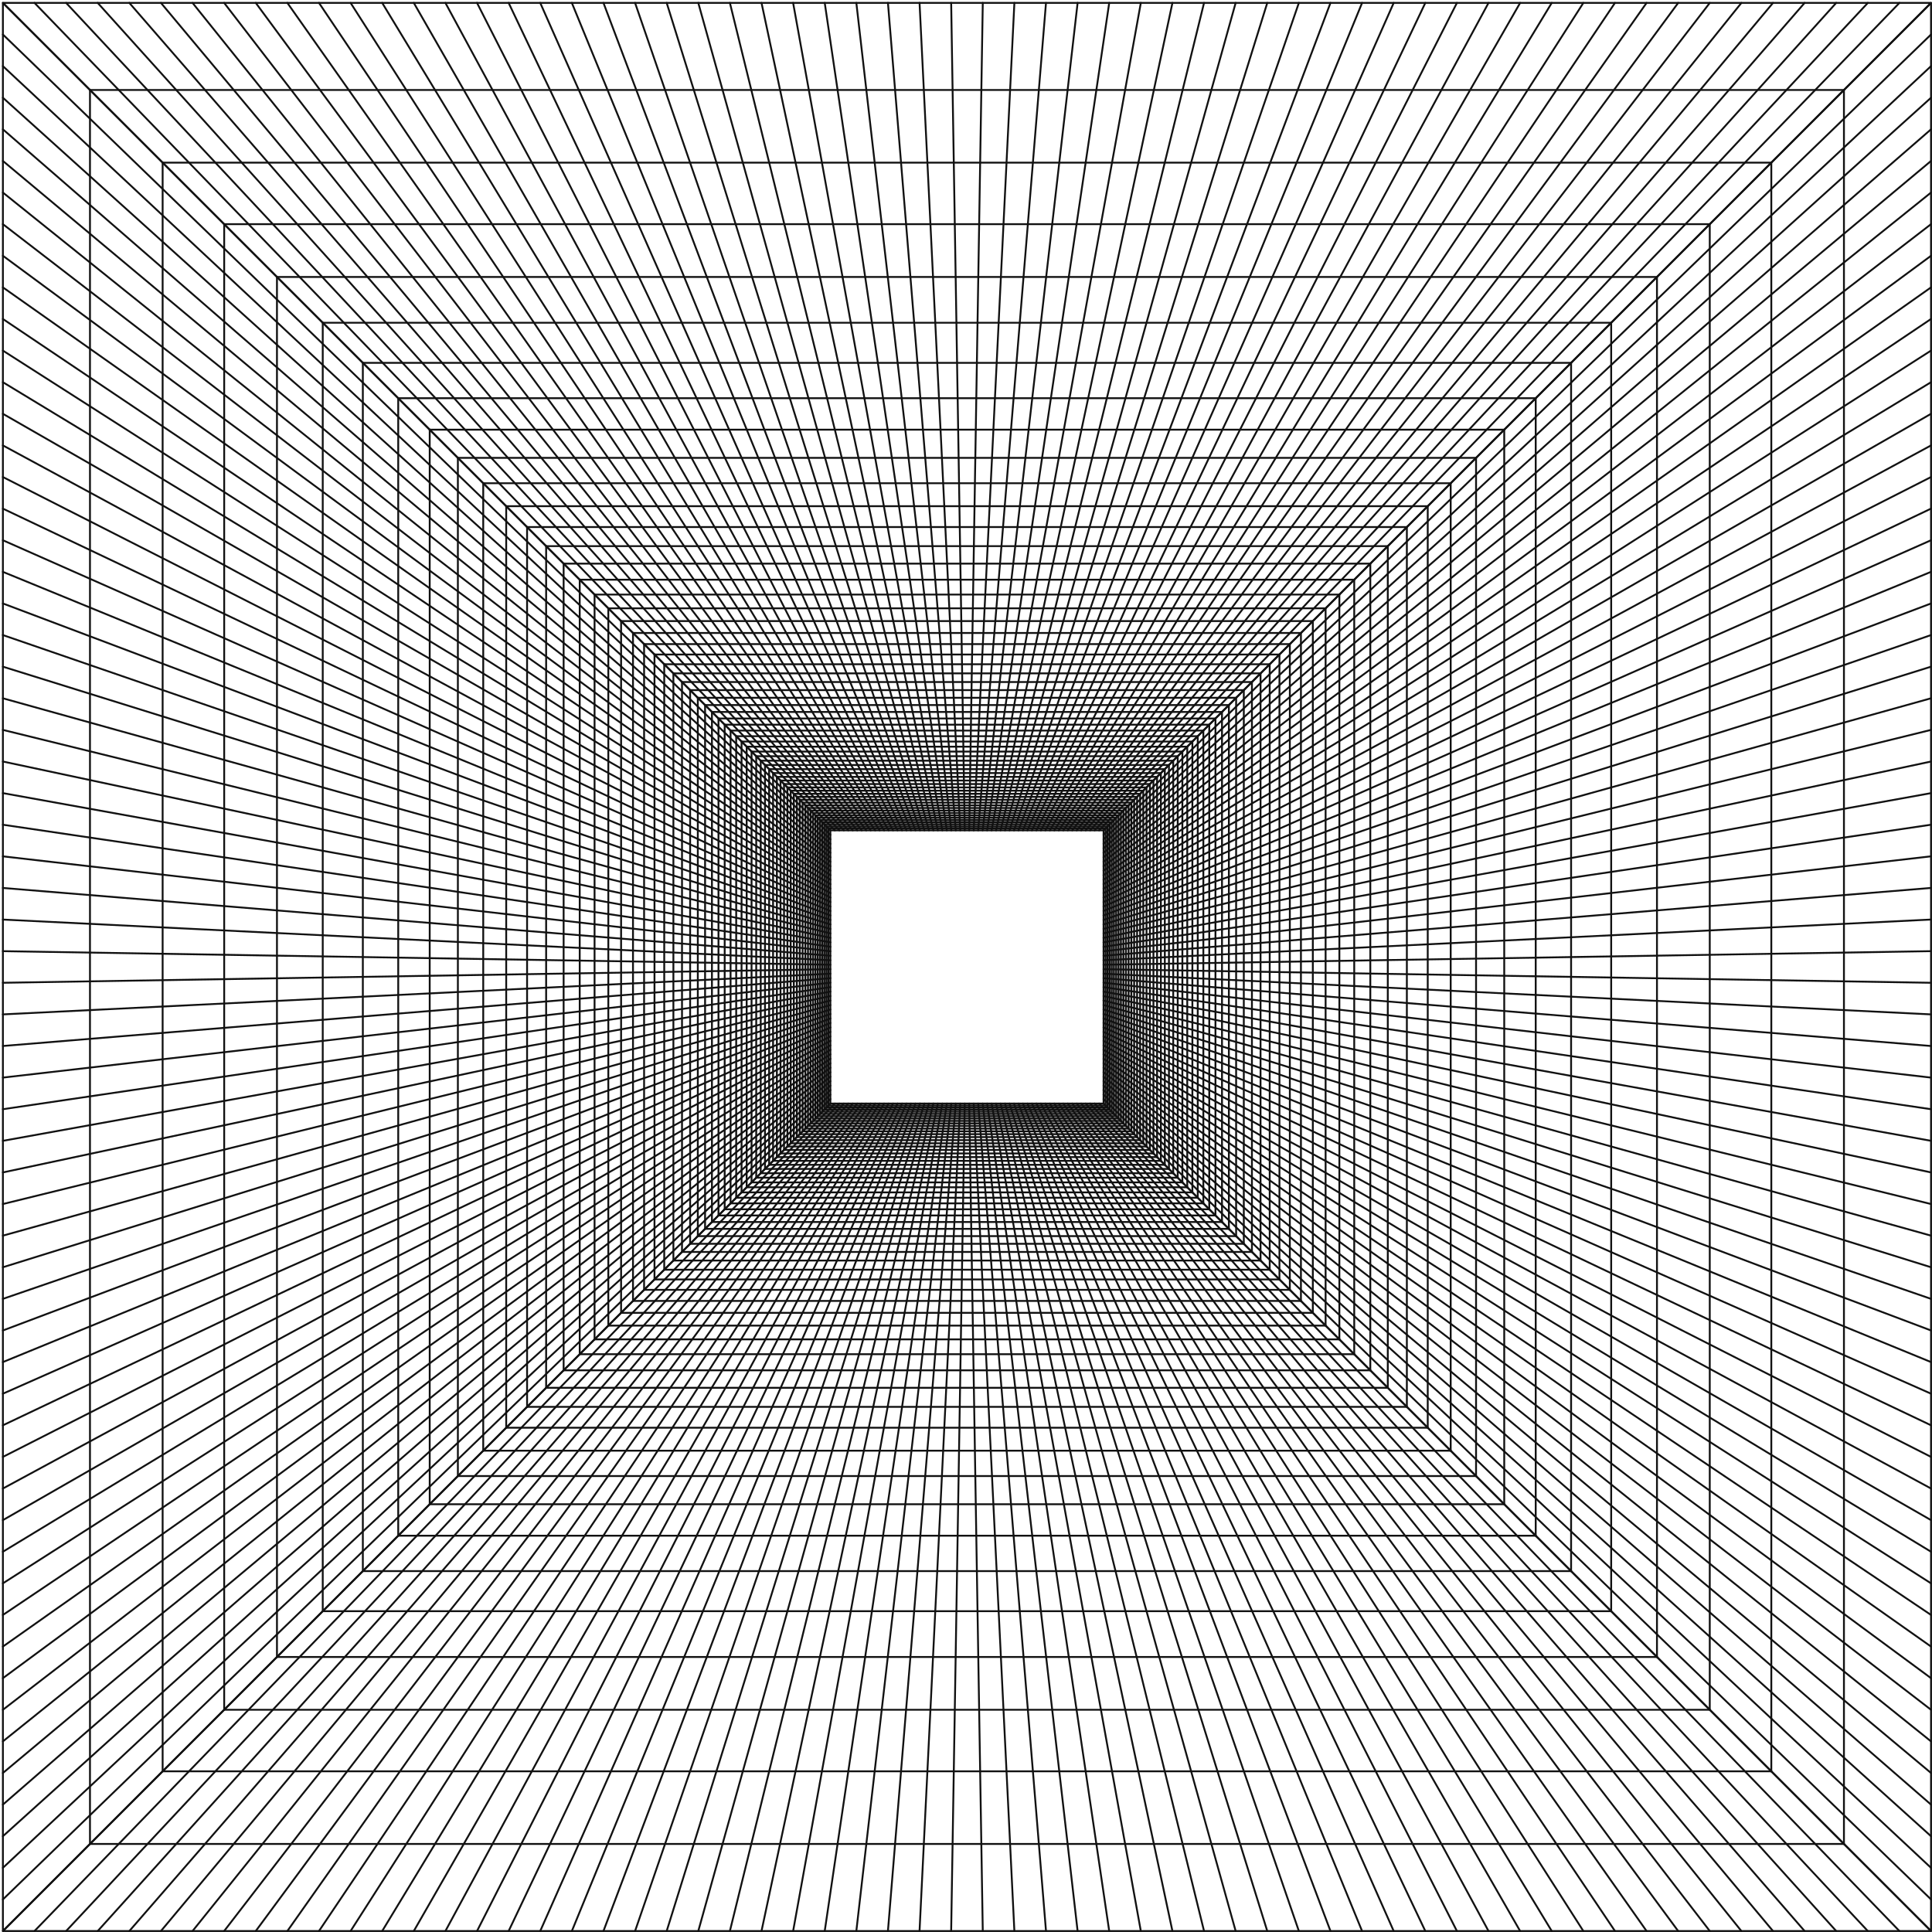 <svg width="501" height="501" fill="none" xmlns="http://www.w3.org/2000/svg"><g clip-path="url(#a)" fill="#111"><path d="M286.177 215.567h-70.85a.24.24 0 0 1-.17-.07L.582.922a.24.24 0 0 1 .169-.41h500a.24.24 0 0 1 .17.41L286.346 215.497a.238.238 0 0 1-.169.07zm-70.75-.48h70.65L500.172.992H1.332l214.095 214.095z"/><path d="M478.169 23.574H23.334a.24.24 0 0 1 0-.48h454.835a.24.24 0 0 1 0 .48zM459.329 42.414H42.174a.24.24 0 0 1 0-.48h417.153a.24.24 0 0 1 .002.48zM443.372 58.373H58.134a.24.24 0 0 1 0-.48h385.239a.24.24 0 1 1-.001.48zM429.682 72.06H71.822a.24.24 0 0 1 0-.48h357.86a.24.24 0 1 1 0 .48zM417.808 83.933H83.693a.24.24 0 0 1 0-.48h334.114a.24.24 0 0 1 .001.48zM407.414 94.33H94.092a.24.24 0 0 1 0-.48h313.323a.24.24 0 1 1-.001.48zM398.237 103.505h-294.97a.24.24 0 0 1 0-.48h294.969a.24.24 0 0 1 .001.48zM390.076 111.668H111.431a.24.24 0 1 1 0-.48h278.647a.24.24 0 1 1-.002.48zM382.771 118.974H118.736a.24.24 0 0 1 0-.48h264.035a.24.24 0 0 1 0 .48zM376.19 125.55H125.31a.24.24 0 0 1 0-.48h250.879a.24.24 0 0 1 .001.48zM370.24 131.505H131.267a.24.24 0 0 1 0-.48H370.24a.24.24 0 0 1 0 .48zM364.826 136.917H136.681a.24.24 0 1 1 0-.479h228.145a.24.24 0 1 1 0 .479zM359.878 141.863H141.623a.24.24 0 0 1 0-.48h218.256a.24.24 0 1 1-.001.48zM355.345 146.398H146.158a.24.24 0 0 1 0-.48h209.189a.24.24 0 1 1-.002.48zM351.175 150.568H150.33a.24.24 0 0 1 0-.48h200.845a.24.24 0 0 1 0 .48zM347.321 154.421h-193.14a.24.24 0 0 1 0-.48h193.142a.24.24 0 0 1 .24.24c0 .133-.109.24-.242.24zM343.753 157.988H157.748a.24.24 0 0 1 0-.48h186.006a.24.24 0 1 1-.001.48zM340.44 161.3H161.06a.24.24 0 0 1 0-.48h179.38a.24.24 0 0 1 0 .48zM337.356 164.386h-173.21a.24.24 0 0 1 0-.48h173.209a.24.24 0 0 1 .001.48zM334.475 167.265h-167.45a.24.24 0 0 1 0-.48h167.45a.24.24 0 0 1 0 .48zM331.78 169.96H169.72a.24.24 0 0 1 0-.48h162.06a.24.24 0 0 1 0 .48zM329.255 172.488H172.248a.24.24 0 0 1 0-.48h157.006a.24.24 0 0 1 .24.24.24.24 0 0 1-.239.24zM326.883 174.861h-152.26a.24.24 0 0 1 0-.48h152.259a.24.24 0 0 1 .001.48zM324.647 177.095h-147.79a.24.24 0 0 1 0-.48h147.79a.24.24 0 0 1 0 .48zM322.538 179.203H178.963a.24.24 0 0 1 0-.48h143.575a.24.24 0 0 1 0 .48zM320.55 181.193H180.955a.24.24 0 0 1 0-.48h139.596a.24.24 0 1 1-.001.48zM318.668 183.076h-135.83a.24.24 0 0 1 0-.48h135.83a.24.24 0 0 1 0 .48zM316.881 184.859H184.619a.24.24 0 0 1 0-.48h132.262a.24.24 0 1 1 0 .48zM315.192 186.552H186.314a.24.24 0 0 1 0-.48h128.878a.24.24 0 0 1 0 .48zM313.584 188.162h-125.66a.24.24 0 0 1 0-.48h125.661a.24.24 0 1 1-.001.48zM312.051 189.691h-122.6a.24.24 0 0 1 0-.48h122.601a.24.24 0 1 1-.001.48zM310.594 191.148H190.908a.24.24 0 0 1 0-.48h119.686a.24.24 0 1 1 0 .48zM309.206 192.537H192.299a.24.24 0 0 1 0-.48h116.907a.24.24 0 1 1 0 .48zM307.878 193.863H193.623a.24.24 0 0 1 0-.48h114.255a.24.24 0 0 1 0 .48zM306.612 195.13h-111.72a.24.24 0 0 1 0-.48h111.72a.24.24 0 0 1 0 .48zM305.398 196.343H196.103a.24.24 0 0 1 0-.48h109.295a.24.24 0 0 1 0 .48zM304.237 197.505H197.263a.24.24 0 0 1 0-.48h106.974a.24.24 0 0 1 0 .48zM303.124 198.617H198.377a.24.24 0 0 1 0-.48h104.747a.24.24 0 1 1 0 .48zM302.057 199.685H199.443a.24.24 0 0 1 0-.48h102.614a.24.24 0 0 1 0 .48zM301.034 200.71H200.47a.24.24 0 0 1 0-.48h100.564a.24.24 0 0 1 0 .48zM300.05 201.693h-98.595a.24.24 0 0 1 0-.48h98.595a.24.24 0 0 1 0 .48zM299.101 202.64H202.4a.24.24 0 0 1 0-.48h96.701a.24.24 0 0 1 0 .48zM298.193 203.55h-94.879a.24.24 0 0 1 0-.48h94.879a.24.24 0 0 1 0 .48zM297.314 204.429h-93.125a.24.24 0 0 1 0-.48h93.125a.24.24 0 0 1 0 .48zM296.467 205.275h-91.434a.24.24 0 0 1 0-.48h91.434a.24.24 0 0 1 0 .48zM295.652 206.089h-89.803a.24.24 0 0 1 0-.48h89.803a.24.24 0 0 1 0 .48zM294.867 206.876h-88.229a.24.24 0 0 1 0-.48h88.229a.24.24 0 0 1 0 .48zM294.106 207.636h-86.71a.24.24 0 0 1 0-.48h86.71a.24.24 0 0 1 0 .48zM293.373 208.371h-85.242a.24.24 0 0 1 0-.48h85.242a.24.24 0 1 1 0 .48zM292.664 209.08h-83.822a.24.24 0 0 1 0-.48h83.822a.24.24 0 1 1 0 .48zM291.975 209.765h-82.45a.24.24 0 0 1 0-.48h82.45a.24.24 0 0 1 0 .48zM291.312 210.429h-81.123a.24.24 0 0 1 0-.48h81.123a.24.24 0 0 1 0 .48zM290.67 211.074h-79.836a.24.24 0 0 1 0-.48h79.836a.24.24 0 1 1 0 .48zM290.045 211.697h-78.59a.24.24 0 0 1 0-.48h78.59a.24.24 0 0 1 0 .48zM289.443 212.3H212.06a.24.24 0 0 1 0-.48h77.383a.24.24 0 0 1 0 .48zM288.858 212.886h-76.212a.24.24 0 0 1 0-.48h76.212a.24.24 0 0 1 0 .48zM288.288 213.453h-75.075a.24.24 0 0 1 0-.48h75.075a.24.24 0 0 1 0 .48zM287.739 214.005h-73.972a.24.24 0 0 1 0-.48h73.972a.24.24 0 0 1 0 .48zM287.203 214.541h-72.9a.24.24 0 1 1 0-.48h72.901a.24.24 0 1 1-.001.48zM286.682 215.06h-71.86a.24.24 0 0 1 0-.48h71.86a.24.24 0 0 1 0 .48z"/><path d="M285.018 215.565a.244.244 0 0 1-.168-.067.241.241 0 0 1-.005-.34L492.384.583a.242.242 0 0 1 .34-.006.241.241 0 0 1 .005.34l-207.54 214.575a.23.23 0 0 1-.171.073zM283.854 215.565a.236.236 0 0 1-.164-.065.237.237 0 0 1-.011-.339L484.184.586a.237.237 0 0 1 .338-.01.24.24 0 0 1 .012.34L284.029 215.49a.238.238 0 0 1-.175.075zM282.69 215.565a.24.24 0 0 1-.179-.4L475.981.589a.24.24 0 1 1 .356.321l-193.47 214.575a.23.23 0 0 1-.177.08zM281.529 215.565a.24.24 0 0 1-.181-.397L467.782.593a.24.24 0 1 1 .362.315L281.711 215.483a.238.238 0 0 1-.182.082zM280.368 215.566a.24.24 0 0 1-.183-.395L459.583.598a.241.241 0 0 1 .339-.03.241.241 0 0 1 .03.338L280.553 215.481a.24.24 0 0 1-.185.085zM279.209 215.567a.239.239 0 0 1-.187-.39L451.385.602a.239.239 0 0 1 .337-.037.24.24 0 0 1 .037.338L279.395 215.478a.238.238 0 0 1-.186.089zM278.045 215.567a.24.24 0 0 1-.19-.387L443.183.605a.24.24 0 0 1 .38.293L278.235 215.473a.237.237 0 0 1-.19.094zM276.885 215.565a.242.242 0 0 1-.194-.384L434.985.608a.24.24 0 0 1 .387.285L277.079 215.468a.243.243 0 0 1-.194.097zM275.724 215.565a.24.24 0 0 1-.195-.379L426.786.611a.24.24 0 0 1 .393.278L275.921 215.464a.242.242 0 0 1-.197.101zM274.56 215.566a.24.24 0 0 1-.198-.375L418.584.618a.241.241 0 0 1 .334-.065.24.24 0 0 1 .065.333L274.76 215.461a.24.24 0 0 1-.2.105zM273.4 215.566a.24.24 0 0 1-.202-.368L410.385.623a.239.239 0 0 1 .331-.073c.111.071.145.22.072.331L273.601 215.456a.236.236 0 0 1-.201.11zM272.24 215.566a.24.24 0 0 1-.205-.365L402.187.626a.24.24 0 0 1 .412.249L272.446 215.45a.241.241 0 0 1-.206.115zM271.075 215.566a.222.222 0 0 1-.118-.033.24.24 0 0 1-.089-.327L393.985.631a.24.24 0 0 1 .417.238L271.284 215.444a.237.237 0 0 1-.209.122zM269.916 215.566a.232.232 0 0 1-.114-.028.242.242 0 0 1-.098-.325L385.787.638a.24.24 0 0 1 .422.227L270.127 215.441a.24.24 0 0 1-.211.125zM268.756 215.566a.239.239 0 0 1-.214-.348L377.588.643a.24.24 0 0 1 .428.217L268.969 215.435a.236.236 0 0 1-.213.131zM267.595 215.567a.24.24 0 0 1-.216-.344L369.389.649a.24.24 0 1 1 .434.206L267.812 215.43a.238.238 0 0 1-.217.137zM266.432 215.565a.239.239 0 0 1-.22-.337L361.188.653a.24.24 0 0 1 .439.194l-94.976 214.575a.238.238 0 0 1-.219.143zM265.272 215.565a.272.272 0 0 1-.092-.017.241.241 0 0 1-.131-.314L352.989.659a.24.24 0 0 1 .445.182l-87.941 214.575a.24.24 0 0 1-.221.149zM264.107 215.565a.242.242 0 0 1-.225-.325L344.789.665a.241.241 0 0 1 .31-.14.242.242 0 0 1 .14.31L264.334 215.41a.244.244 0 0 1-.227.155zM262.947 215.566a.24.24 0 0 1-.227-.318L336.59.672a.24.24 0 0 1 .454.156l-73.87 214.575a.24.24 0 0 1-.227.163zM261.787 215.567a.216.216 0 0 1-.071-.012.24.24 0 0 1-.158-.301L328.393.68a.24.24 0 1 1 .459.144L262.017 215.4a.241.241 0 0 1-.23.168zM260.623 215.565a.24.24 0 0 1-.231-.305L320.192.685a.24.24 0 1 1 .462.13l-59.8 214.575a.24.24 0 0 1-.231.175zM259.463 215.565a.24.24 0 0 1-.234-.297L311.994.693a.24.24 0 0 1 .467.114l-52.765 214.575a.239.239 0 0 1-.233.183zM258.303 215.565a.24.24 0 0 1-.235-.29L303.797.7a.24.24 0 0 1 .47.1l-45.73 214.575a.238.238 0 0 1-.234.19zM257.143 215.567a.24.24 0 0 1-.237-.283L295.599.709a.24.24 0 1 1 .472.085L257.379 215.37a.241.241 0 0 1-.236.198zM255.979 215.565a.24.24 0 0 1-.238-.275L287.4.715a.239.239 0 0 1 .272-.202.239.239 0 0 1 .203.272L256.216 215.36a.239.239 0 0 1-.237.205zM254.818 215.565l-.027-.001a.24.24 0 0 1-.211-.266L279.203.723a.24.24 0 1 1 .478.055l-24.624 214.575a.24.24 0 0 1-.239.212zM253.655 215.566c-.006 0-.014 0-.02-.002a.24.24 0 0 1-.22-.258L271.004.731a.24.24 0 0 1 .478.039l-17.588 214.574a.24.24 0 0 1-.239.222zM252.494 215.566h-.012a.239.239 0 0 1-.228-.251L262.807.74a.238.238 0 0 1 .251-.228.239.239 0 0 1 .228.251l-10.553 214.575a.237.237 0 0 1-.239.228zM251.334 215.567h-.004a.24.24 0 0 1-.236-.244L254.611.748a.237.237 0 0 1 .244-.236.24.24 0 0 1 .236.244l-3.517 214.575a.241.241 0 0 1-.24.236zM250.172 215.567a.24.24 0 0 1-.24-.237L246.414.755a.24.24 0 0 1 .236-.243h.004a.24.24 0 0 1 .24.236l3.518 214.575a.242.242 0 0 1-.237.244h-.003zM249.008 215.565a.24.24 0 0 1-.24-.229L238.215.761a.24.24 0 1 1 .479-.023l10.552 214.575a.24.24 0 0 1-.227.251l-.011.001zM247.848 215.566a.24.24 0 0 1-.239-.22L230.02.771a.24.24 0 0 1 .479-.038l17.589 214.575a.24.24 0 0 1-.22.258h-.02zM246.688 215.565a.24.24 0 0 1-.238-.212L221.826.778a.241.241 0 0 1 .211-.267.241.241 0 0 1 .266.212l24.624 214.575a.241.241 0 0 1-.211.266l-.028.001zM245.528 215.565a.24.24 0 0 1-.238-.205L213.631.785a.241.241 0 0 1 .203-.272.238.238 0 0 1 .272.202l31.659 214.575a.24.24 0 0 1-.202.273c-.013.002-.024.002-.035.002zM244.364 215.567a.243.243 0 0 1-.237-.198L205.434.794a.24.24 0 1 1 .472-.085L244.6 215.284a.24.24 0 0 1-.194.279c-.014.002-.027.004-.042.004zM243.203 215.565a.241.241 0 0 1-.235-.19L197.24.8a.24.24 0 0 1 .47-.1l45.728 214.575a.24.24 0 0 1-.235.29zM242.04 215.566a.24.24 0 0 1-.233-.182L189.042.809a.24.24 0 0 1 .176-.29.239.239 0 0 1 .29.176l52.765 214.575a.239.239 0 0 1-.233.296zM240.88 215.567a.24.24 0 0 1-.231-.177L180.849.817a.24.24 0 0 1 .166-.297.241.241 0 0 1 .296.167l59.8 214.575a.241.241 0 0 1-.231.305zM239.719 215.566a.238.238 0 0 1-.228-.169L172.656.822a.24.24 0 0 1 .157-.301.24.24 0 0 1 .301.157l66.835 214.575a.241.241 0 0 1-.23.313zM238.556 215.566a.24.24 0 0 1-.227-.163L164.459.828a.239.239 0 0 1 .148-.305.239.239 0 0 1 .305.149l73.87 214.575a.24.24 0 0 1-.226.319zM237.396 215.565a.241.241 0 0 1-.225-.155L156.265.835a.242.242 0 0 1 .14-.31.242.242 0 0 1 .31.14L237.62 215.24a.242.242 0 0 1-.224.325zM236.231 215.565a.239.239 0 0 1-.222-.149L148.069.841a.241.241 0 0 1 .131-.313.242.242 0 0 1 .314.13l87.941 214.576a.243.243 0 0 1-.131.314.258.258 0 0 1-.093.017zM235.071 215.566a.243.243 0 0 1-.22-.142L139.876.849a.24.24 0 1 1 .439-.194l94.976 214.575a.24.24 0 0 1-.22.336zM233.911 215.566a.238.238 0 0 1-.217-.138L131.684.853a.24.24 0 0 1 .114-.32.24.24 0 0 1 .32.114l102.01 214.576a.24.24 0 0 1-.217.343zM232.748 215.566a.238.238 0 0 1-.214-.131L123.487.86a.24.24 0 1 1 .427-.217l109.047 214.575a.24.24 0 0 1-.213.348zM231.588 215.565a.24.24 0 0 1-.211-.126L115.294.864a.24.24 0 1 1 .423-.227l116.081 214.575a.24.24 0 0 1-.21.353zM230.429 215.566a.242.242 0 0 1-.209-.121L107.102.871a.24.24 0 1 1 .417-.239l123.117 214.575a.24.24 0 0 1-.207.359zM229.265 215.567a.24.24 0 0 1-.205-.115L98.906.877a.24.24 0 1 1 .411-.25L229.47 215.204a.24.24 0 0 1-.205.364zM228.104 215.565a.24.24 0 0 1-.203-.111L90.714.879a.24.24 0 0 1 .403-.259l137.188 214.575a.24.24 0 0 1-.073.331.212.212 0 0 1-.128.039zM226.944 215.566a.24.24 0 0 1-.2-.107L82.521.884a.241.241 0 0 1 .065-.333.241.241 0 0 1 .334.065L227.143 215.19a.24.24 0 0 1-.199.375zM225.78 215.567a.237.237 0 0 1-.196-.102L74.325.89a.241.241 0 0 1 .057-.335.241.241 0 0 1 .335.058l151.259 214.576a.242.242 0 0 1-.057.335.25.25 0 0 1-.139.043zM224.62 215.565a.239.239 0 0 1-.193-.097L66.133.893a.24.24 0 1 1 .387-.285l158.294 214.575a.24.24 0 0 1-.194.382zM223.459 215.567a.24.24 0 0 1-.19-.094L57.941.898a.24.24 0 1 1 .38-.293L223.649 215.18a.24.24 0 0 1-.19.387zM222.294 215.565a.24.24 0 0 1-.187-.09L49.744.9A.24.24 0 0 1 50.118.6l172.364 214.575a.242.242 0 0 1-.188.391zM221.134 215.566a.234.234 0 0 1-.183-.087L41.551.904a.241.241 0 0 1 .03-.338.241.241 0 0 1 .34.03L221.319 215.17a.24.24 0 0 1-.03.338.236.236 0 0 1-.155.057zM219.975 215.565a.235.235 0 0 1-.181-.082L33.36.908a.24.24 0 1 1 .362-.315l186.434 214.575c.088.1.076.251-.024.338a.235.235 0 0 1-.157.059zM218.812 215.566a.24.24 0 0 1-.179-.079L25.163.912a.24.24 0 1 1 .357-.32l193.47 214.574a.24.24 0 0 1-.178.4zM217.652 215.565a.235.235 0 0 1-.175-.076L16.971.914a.242.242 0 0 1 .01-.34.242.242 0 0 1 .34.011L217.828 215.16a.24.24 0 0 1-.175.405zM216.487 215.565a.239.239 0 0 1-.172-.074L8.775.918a.24.24 0 0 1 .006-.34.24.24 0 0 1 .339.005l207.54 214.575a.24.24 0 0 1-.173.407zM.75 500.991a.238.238 0 0 1-.222-.149.238.238 0 0 1 .053-.261l214.575-214.575a.24.24 0 0 1 .17-.07h70.848a.24.24 0 0 1 .17.07l214.575 214.575a.24.24 0 0 1 .053.261.242.242 0 0 1-.223.149h-500zm214.674-214.575L1.329 500.511h498.84L286.074 286.416h-70.65z"/><path d="M23.336 478.408a.24.24 0 0 1 0-.48H478.17a.24.24 0 0 1 0 .48H23.336zM42.172 459.568a.24.24 0 0 1 0-.48h417.153a.24.24 0 1 1 0 .48H42.172zM58.133 443.611a.24.24 0 0 1 0-.48H443.37a.24.24 0 1 1 0 .48H58.133zM71.82 429.919a.24.24 0 1 1 0-.48h357.86a.24.24 0 0 1 0 .48H71.82zM83.695 418.048a.24.24 0 1 1 0-.48H417.81a.24.24 0 0 1 0 .48H83.695zM94.09 407.652a.24.24 0 0 1 0-.48h313.323a.24.24 0 1 1 0 .48H94.09zM103.265 398.474a.24.24 0 0 1 0-.48h294.969a.24.24 0 0 1 0 .48H103.265zM111.429 390.312a.24.24 0 0 1 0-.48h278.647a.24.24 0 0 1 0 .48H111.429zM382.769 383.007H118.734a.24.24 0 0 1 0-.48h264.035a.24.24 0 0 1 0 .48zM376.192 376.429h-250.88a.24.24 0 0 1 0-.48h250.879a.24.24 0 0 1 .001.48zM131.265 370.476a.24.24 0 0 1 0-.48h238.973a.24.24 0 0 1 0 .48H131.265zM136.679 365.062a.24.24 0 0 1 0-.48h228.145a.24.24 0 0 1 0 .48H136.679zM359.88 360.117H141.625a.24.24 0 0 1 0-.48h218.256a.24.24 0 1 1-.001.48zM355.345 355.583H146.156a.24.24 0 1 1 0-.479h209.189a.24.24 0 0 1 0 .479zM351.173 351.412H150.328a.24.24 0 0 1 0-.48h200.845a.24.24 0 0 1 0 .48zM347.319 347.56h-193.14a.24.24 0 0 1 0-.48h193.142a.24.24 0 0 1 .24.24c0 .133-.109.24-.242.24zM157.75 343.994a.24.24 0 0 1 0-.48h186.006a.24.24 0 1 1 0 .48H157.75zM161.062 340.679a.24.24 0 0 1 0-.48h179.38a.24.24 0 0 1 0 .48h-179.38zM164.148 337.595a.24.24 0 0 1 0-.48h173.209a.24.24 0 0 1 0 .48H164.148zM334.473 334.714h-167.45a.24.24 0 0 1 0-.48h167.45a.24.24 0 0 1 0 .48zM169.719 332.019a.24.24 0 1 1 0-.48h162.06a.24.24 0 0 1 0 .48h-162.06zM172.246 329.494a.24.24 0 0 1 0-.48h157.006a.24.24 0 1 1 0 .48H172.246zM326.881 327.121h-152.26a.24.24 0 0 1 0-.48H326.88a.24.24 0 0 1 .001.48zM176.855 324.884a.24.24 0 0 1 0-.48h147.79a.24.24 0 0 1 0 .48h-147.79zM178.961 322.777a.24.24 0 0 1 0-.48h143.576a.24.24 0 0 1 0 .48H178.961zM320.548 320.787H180.953a.24.24 0 0 1 0-.48h139.595a.24.24 0 0 1 0 .48zM182.836 318.906a.24.24 0 0 1 0-.48h135.83a.24.24 0 0 1 0 .48h-135.83zM316.879 317.121H184.617a.24.24 0 0 1 0-.48h132.262a.24.24 0 1 1 0 .48zM315.19 315.429H186.312a.24.24 0 0 1 0-.48H315.19a.24.24 0 0 1 0 .48zM313.582 313.82h-125.66a.24.24 0 0 1 0-.48h125.66a.24.24 0 0 1 0 .48zM312.053 312.291h-122.6a.24.24 0 0 1 0-.48h122.601a.24.24 0 1 1-.001.48zM190.906 310.833a.24.24 0 1 1 0-.479h119.688a.24.24 0 0 1 0 .479H190.906zM309.204 309.443H192.297a.24.24 0 0 1 0-.48h116.907a.24.24 0 1 1 0 .48zM193.625 308.117a.24.24 0 0 1 0-.48H307.88a.24.24 0 0 1 0 .48H193.625zM306.61 306.849H194.89a.24.24 0 0 1 0-.48h111.72a.24.24 0 0 1 0 .48zM196.101 305.638a.24.24 0 0 1 0-.48h109.295a.24.24 0 0 1 0 .48H196.101zM304.239 304.476H197.265a.24.24 0 0 1 0-.48h106.974a.24.24 0 0 1 0 .48zM303.122 303.363H198.375a.24.24 0 0 1 0-.48h104.747a.24.24 0 1 1 0 .48zM302.059 302.296H199.445a.24.24 0 0 1 0-.48h102.614a.24.24 0 0 1 0 .48zM301.032 301.273H200.469a.24.24 0 0 1 0-.48h100.563a.24.24 0 1 1 0 .48zM201.453 300.287a.24.24 0 0 1 0-.48h98.595a.24.24 0 0 1 0 .48h-98.595zM299.099 299.341h-96.701a.24.24 0 0 1 0-.48h96.701a.24.24 0 0 1 0 .48zM203.312 298.429a.24.24 0 0 1 0-.48h94.879a.24.24 0 0 1 0 .48h-94.879zM297.312 297.552h-93.125a.24.24 0 0 1 0-.48h93.125a.24.24 0 0 1 0 .48zM296.465 296.707h-91.434a.24.24 0 0 1 0-.48h91.434a.24.24 0 0 1 0 .48zM205.851 295.892a.24.24 0 0 1 0-.48h89.803a.24.24 0 0 1 0 .48h-89.803zM294.865 295.105h-88.229a.24.24 0 0 1 0-.48h88.229a.24.24 0 1 1 0 .48zM294.108 294.345h-86.71a.24.24 0 0 1 0-.48h86.71a.24.24 0 0 1 0 .48zM208.129 293.611a.24.24 0 0 1 0-.48h85.242a.24.24 0 1 1 0 .48h-85.242zM292.662 292.902H208.84a.24.24 0 0 1 0-.48h83.822a.24.24 0 1 1 0 .48zM291.973 292.214h-82.45a.24.24 0 0 1 0-.48h82.45a.24.24 0 0 1 0 .48zM291.31 291.55h-81.123a.24.24 0 0 1 0-.48h81.123a.24.24 0 0 1 0 .48zM290.668 290.908h-79.836a.24.24 0 0 1 0-.48h79.836a.24.24 0 1 1 0 .48zM290.047 290.285h-78.59a.24.24 0 0 1 0-.48h78.59a.24.24 0 0 1 0 .48zM289.441 289.681h-77.383a.24.24 0 0 1 0-.48h77.383a.24.24 0 0 1 0 .48zM288.856 289.095h-76.212a.24.24 0 0 1 0-.48h76.212a.24.24 0 0 1 0 .48zM213.211 288.527a.24.24 0 0 1 0-.48h75.075a.24.24 0 0 1 0 .48h-75.075zM287.737 287.976h-73.972a.24.24 0 0 1 0-.48h73.972a.24.24 0 0 1 0 .48zM214.301 287.441a.24.24 0 0 1 0-.48h72.901a.24.24 0 0 1 0 .48h-72.901zM286.68 286.919h-71.86a.24.24 0 0 1 0-.48h71.86a.24.24 0 0 1 0 .48z"/><path d="M8.948 500.989a.237.237 0 0 1-.166-.067.242.242 0 0 1-.006-.34l207.54-214.575a.242.242 0 0 1 .34-.007.242.242 0 0 1 .006.34L9.121 500.915a.236.236 0 0 1-.173.074zM17.145 500.991a.236.236 0 0 1-.164-.065.238.238 0 0 1-.011-.339l200.505-214.575a.24.24 0 0 1 .351.328L17.32 500.915a.238.238 0 0 1-.175.076zM25.34 500.99a.24.24 0 0 1-.179-.4l193.47-214.575a.24.24 0 0 1 .357.321L25.519 500.911a.238.238 0 0 1-.179.079zM33.54 500.991a.24.24 0 0 1-.181-.398L219.79 286.018a.238.238 0 0 1 .338-.023c.1.087.112.238.024.338L33.722 500.908a.24.24 0 0 1-.183.083zM41.734 500.989a.241.241 0 0 1-.184-.395l179.399-214.575a.24.24 0 0 1 .368.309l-179.4 214.575a.234.234 0 0 1-.183.086zM49.93 500.99a.24.24 0 0 1-.186-.39l172.363-214.575a.24.24 0 0 1 .374.302L50.117 500.9a.238.238 0 0 1-.188.09zM58.125 500.991a.24.24 0 0 1-.19-.387l165.329-214.575a.238.238 0 0 1 .336-.043.24.24 0 0 1 .044.336L58.316 500.897a.242.242 0 0 1-.191.094zM66.324 500.99a.24.24 0 0 1-.194-.384l158.294-214.575a.24.24 0 1 1 .388.285L66.518 500.892a.24.24 0 0 1-.194.098zM74.52 500.989a.24.24 0 0 1-.197-.378l151.258-214.575a.24.24 0 0 1 .335-.058.24.24 0 0 1 .057.335L74.716 500.888a.238.238 0 0 1-.196.101zM82.718 500.989a.241.241 0 0 1-.199-.375l144.223-214.575a.242.242 0 0 1 .334-.065c.11.074.138.224.065.334L82.917 500.883a.24.24 0 0 1-.199.106zM90.913 500.99a.24.24 0 0 1-.201-.369L227.9 286.046a.238.238 0 0 1 .331-.072c.111.071.145.22.072.331L91.116 500.88a.242.242 0 0 1-.203.11zM99.109 500.99a.24.24 0 0 1-.205-.365L229.056 286.05a.24.24 0 0 1 .412.248L99.315 500.875a.244.244 0 0 1-.206.115zM107.308 500.99a.24.24 0 0 1-.208-.359l123.118-214.575a.238.238 0 0 1 .327-.088.24.24 0 0 1 .089.327L107.517 500.87a.241.241 0 0 1-.209.12zM115.503 500.99a.24.24 0 0 1-.211-.354L231.375 286.06a.24.24 0 0 1 .325-.098.24.24 0 0 1 .097.325L115.716 500.862a.241.241 0 0 1-.213.128zM123.703 500.991a.24.24 0 0 1-.109-.027.239.239 0 0 1-.105-.322l109.046-214.575a.24.24 0 1 1 .428.217L123.917 500.859a.237.237 0 0 1-.214.132zM131.898 500.989a.216.216 0 0 1-.102-.024.24.24 0 0 1-.114-.32L233.693 286.07a.24.24 0 0 1 .434.207L132.116 500.852a.241.241 0 0 1-.218.137zM140.094 500.989a.239.239 0 0 1-.22-.337l94.976-214.575a.24.24 0 1 1 .439.193l-94.976 214.575a.238.238 0 0 1-.219.144zM148.293 500.991a.24.24 0 0 1-.222-.331l87.941-214.575a.24.24 0 1 1 .445.182l-87.941 214.575a.242.242 0 0 1-.223.149zM156.488 500.991a.258.258 0 0 1-.085-.015.242.242 0 0 1-.14-.31l80.905-214.575a.24.24 0 1 1 .45.17l-80.905 214.575a.24.24 0 0 1-.225.155zM164.688 500.989a.24.24 0 0 1-.227-.318l73.87-214.575a.24.24 0 1 1 .453.156l-73.87 214.575a.238.238 0 0 1-.226.162zM172.882 500.99a.24.24 0 0 1-.228-.313l66.835-214.575a.24.24 0 1 1 .458.144l-66.835 214.575a.242.242 0 0 1-.23.169zM181.078 500.991a.24.24 0 0 1-.231-.305l59.8-214.575a.239.239 0 0 1 .296-.166.24.24 0 0 1 .167.296l-59.8 214.575a.242.242 0 0 1-.232.175zM189.274 500.989a.241.241 0 0 1-.234-.297l52.765-214.575a.24.24 0 1 1 .466.113l-52.763 214.575a.244.244 0 0 1-.234.184zM197.473 500.991a.24.24 0 0 1-.235-.29l45.728-214.575a.24.24 0 1 1 .47.1l-45.728 214.575a.241.241 0 0 1-.235.19zM205.672 500.991a.24.24 0 0 1-.236-.283l38.692-214.575a.242.242 0 0 1 .279-.194c.13.024.217.149.194.279l-38.694 214.575a.239.239 0 0 1-.235.198zM213.867 500.991l-.035-.003a.24.24 0 0 1-.203-.272l31.659-214.575a.24.24 0 1 1 .475.07l-31.659 214.575a.24.24 0 0 1-.237.205zM222.063 500.991l-.028-.001a.24.24 0 0 1-.211-.267l24.624-214.575a.24.24 0 0 1 .477.055l-24.624 214.575a.238.238 0 0 1-.238.213zM230.258 500.989l-.02-.001a.24.24 0 0 1-.22-.259l17.588-214.575a.24.24 0 0 1 .479.039l-17.588 214.575a.24.24 0 0 1-.239.221zM238.453 500.99h-.012a.24.24 0 0 1-.228-.252l10.553-214.575a.24.24 0 0 1 .251-.227.239.239 0 0 1 .228.251l-10.553 214.575a.238.238 0 0 1-.239.228zM246.652 500.991h-.004a.24.24 0 0 1-.236-.244l3.518-214.575c.002-.132.11-.244.243-.236a.24.24 0 0 1 .237.244l-3.518 214.575a.24.24 0 0 1-.24.236zM254.849 500.991a.24.24 0 0 1-.24-.237l-3.517-214.575a.24.24 0 0 1 .48-.007l3.517 214.575a.24.24 0 0 1-.236.244h-.004zM263.045 500.991a.24.24 0 0 1-.24-.229l-10.553-214.575a.239.239 0 0 1 .228-.251.239.239 0 0 1 .251.227l10.552 214.575a.238.238 0 0 1-.227.251c-.004.002-.008.002-.011.002zM271.244 500.99a.24.24 0 0 1-.238-.22l-17.589-214.575a.24.24 0 0 1 .479-.039l17.588 214.575a.238.238 0 0 1-.22.259h-.02zM279.44 500.991a.242.242 0 0 1-.239-.213l-24.623-214.575a.241.241 0 0 1 .211-.266.24.24 0 0 1 .266.211l24.624 214.575a.24.24 0 0 1-.211.267l-.028.001zM287.635 500.991a.24.24 0 0 1-.237-.205l-31.659-214.575a.24.24 0 0 1 .203-.273.24.24 0 0 1 .272.203l31.659 214.575a.239.239 0 0 1-.203.272c-.011.001-.023.003-.035.003zM295.834 500.99a.24.24 0 0 1-.236-.197l-38.694-214.575a.242.242 0 0 1 .194-.279.242.242 0 0 1 .279.194l38.694 214.575a.242.242 0 0 1-.237.282zM304.03 500.991a.241.241 0 0 1-.235-.19l-45.729-214.575a.24.24 0 0 1 .47-.1l45.729 214.575a.24.24 0 0 1-.235.29zM312.225 500.99a.239.239 0 0 1-.232-.182l-52.765-214.575a.239.239 0 0 1 .176-.29.238.238 0 0 1 .29.176l52.765 214.575a.24.24 0 0 1-.234.296zM320.425 500.99a.24.24 0 0 1-.231-.176l-59.8-214.575a.242.242 0 0 1 .166-.297.24.24 0 0 1 .296.167l59.8 214.575a.24.24 0 0 1-.166.296.214.214 0 0 1-.065.01zM328.62 500.99a.24.24 0 0 1-.229-.169l-66.835-214.575a.24.24 0 0 1 .459-.144l66.835 214.575a.24.24 0 0 1-.23.313zM336.816 500.989a.241.241 0 0 1-.228-.162l-73.87-214.575a.24.24 0 0 1 .454-.156l73.87 214.575a.24.24 0 0 1-.226.318zM345.014 500.989a.24.24 0 0 1-.225-.155l-80.905-214.575a.243.243 0 0 1 .14-.31.242.242 0 0 1 .31.14l80.905 214.575a.24.24 0 0 1-.225.325zM353.207 500.991a.241.241 0 0 1-.223-.149l-87.941-214.575a.243.243 0 0 1 .131-.314.242.242 0 0 1 .314.132l87.941 214.575a.24.24 0 0 1-.222.331zM361.406 500.99a.242.242 0 0 1-.22-.143L266.21 286.272a.239.239 0 0 1 .123-.316.239.239 0 0 1 .316.123l94.976 214.573a.24.24 0 0 1-.219.338zM369.605 500.989a.242.242 0 0 1-.218-.137l-102.01-214.575a.24.24 0 0 1 .434-.207l102.011 214.575a.24.24 0 0 1-.114.32.222.222 0 0 1-.103.024zM377.8 500.99a.236.236 0 0 1-.214-.131L268.54 286.284a.24.24 0 1 1 .427-.217l109.046 214.575a.24.24 0 0 1-.213.348zM385.995 500.989a.24.24 0 0 1-.211-.126L269.703 286.288a.24.24 0 0 1 .097-.325.238.238 0 0 1 .325.097l116.081 214.575a.239.239 0 0 1-.211.354zM394.192 500.99a.242.242 0 0 1-.208-.12L270.866 286.295a.24.24 0 0 1 .089-.327.238.238 0 0 1 .327.088L394.4 500.631a.24.24 0 0 1-.208.359zM402.39 500.99a.24.24 0 0 1-.205-.115L272.033 286.3a.24.24 0 1 1 .411-.248l130.151 214.573a.24.24 0 0 1-.205.365zM410.586 500.991a.242.242 0 0 1-.203-.111L273.196 286.305a.241.241 0 0 1 .072-.332.241.241 0 0 1 .332.073l137.187 214.575a.24.24 0 0 1-.201.37zM418.786 500.989a.24.24 0 0 1-.2-.106L274.363 286.308a.241.241 0 0 1 .399-.269l144.222 214.575a.241.241 0 0 1-.198.375zM426.981 500.99a.239.239 0 0 1-.196-.101L275.526 286.312a.241.241 0 0 1 .058-.335.241.241 0 0 1 .335.058L427.177 500.61a.241.241 0 0 1-.196.38zM435.177 500.989a.24.24 0 0 1-.194-.097L276.69 286.317a.24.24 0 0 1 .051-.336.24.24 0 0 1 .336.051l158.294 214.575a.24.24 0 0 1-.194.382zM443.375 500.991a.24.24 0 0 1-.19-.094L277.857 286.322a.238.238 0 0 1 .043-.336.24.24 0 0 1 .337.043l165.328 214.575a.24.24 0 0 1-.19.387zM451.571 500.991a.246.246 0 0 1-.188-.09L279.019 286.326a.242.242 0 0 1 .037-.338.241.241 0 0 1 .337.036l172.364 214.575a.243.243 0 0 1-.036.338.238.238 0 0 1-.15.054zM459.765 500.989a.235.235 0 0 1-.184-.086L280.183 286.328a.242.242 0 0 1 .03-.339.242.242 0 0 1 .339.03L459.95 500.594a.24.24 0 0 1-.185.395zM467.966 500.99a.238.238 0 0 1-.181-.082L281.35 286.333a.24.24 0 0 1 .363-.315l186.435 214.575a.24.24 0 0 1-.024.339.25.25 0 0 1-.158.058zM476.162 500.99a.24.24 0 0 1-.179-.079l-193.47-214.575a.24.24 0 1 1 .356-.321l193.47 214.575a.24.24 0 0 1-.177.4zM484.356 500.99a.235.235 0 0 1-.175-.076L283.676 286.339a.24.24 0 1 1 .35-.327l200.505 214.575a.239.239 0 0 1-.175.403zM492.556 500.99a.241.241 0 0 1-.173-.074l-207.54-214.575a.24.24 0 1 1 .345-.333l207.54 214.575a.24.24 0 0 1-.172.407zM500.749 500.99a.24.24 0 0 1-.17-.07L286.004 286.345a.24.24 0 0 1-.07-.17v-70.85a.24.24 0 0 1 .07-.17L500.579.58a.24.24 0 0 1 .41.169v500a.24.24 0 0 1-.24.241zM286.414 286.075 500.509 500.17V1.33L286.414 215.425v70.65z"/><path d="M478.166 478.407a.24.24 0 0 1-.24-.24V23.332a.24.24 0 1 1 .48 0v454.835a.24.24 0 0 1-.24.24zM459.33 459.567a.24.24 0 0 1-.24-.24V42.172a.24.24 0 1 1 .48 0v417.153a.241.241 0 0 1-.24.242zM443.369 443.609a.24.24 0 0 1-.24-.24V58.131a.24.24 0 1 1 .48 0v385.238a.24.24 0 0 1-.24.24zM429.681 429.92a.24.24 0 0 1-.24-.24V71.82a.24.24 0 0 1 .48 0v357.86a.24.24 0 0 1-.24.24zM417.806 418.048a.24.24 0 0 1-.24-.24V83.693a.24.24 0 0 1 .48 0v334.114a.24.24 0 0 1-.24.241zM407.412 407.653a.24.24 0 0 1-.24-.24V94.09a.24.24 0 1 1 .48 0v313.323a.238.238 0 0 1-.24.24zM398.236 398.475a.24.24 0 0 1-.24-.24v-294.97a.24.24 0 0 1 .48 0v294.969a.24.24 0 0 1-.24.241zM390.072 390.312a.24.24 0 0 1-.24-.239V111.427a.24.24 0 0 1 .48 0v278.647a.239.239 0 0 1-.24.238zM382.767 383.007a.24.24 0 0 1-.24-.24V118.732a.24.24 0 0 1 .48 0v264.035a.24.24 0 0 1-.24.24zM376.189 376.43a.24.24 0 0 1-.24-.24V125.31a.24.24 0 0 1 .48 0v250.879a.24.24 0 0 1-.24.241zM370.236 370.476a.24.24 0 0 1-.24-.24V131.263a.24.24 0 0 1 .48 0v238.973a.24.24 0 0 1-.24.24zM364.822 365.062a.24.24 0 0 1-.24-.239V136.678a.24.24 0 0 1 .48 0v228.145a.24.24 0 0 1-.24.239zM359.877 360.119a.24.24 0 0 1-.24-.24V141.623a.24.24 0 1 1 .48 0v218.256a.24.24 0 0 1-.24.24zM355.345 355.585a.24.24 0 0 1-.24-.24V146.156a.24.24 0 0 1 .48 0v209.189a.238.238 0 0 1-.24.24zM351.174 351.413a.24.24 0 0 1-.24-.24V150.328a.24.24 0 1 1 .48 0v200.845a.24.24 0 0 1-.24.24zM347.322 347.559a.24.24 0 0 1-.24-.24v-193.14a.24.24 0 0 1 .48 0v193.142a.239.239 0 0 1-.24.238zM343.752 343.994a.24.24 0 0 1-.24-.24V157.748a.24.24 0 1 1 .48 0v186.006a.24.24 0 0 1-.24.24zM340.439 340.68a.24.24 0 0 1-.24-.24V161.06a.24.24 0 0 1 .48 0v179.38a.24.24 0 0 1-.24.24zM337.353 337.594a.24.24 0 0 1-.24-.24v-173.21a.24.24 0 0 1 .48 0v173.209a.24.24 0 0 1-.24.241zM334.478 334.715a.24.24 0 0 1-.24-.24v-167.45a.24.24 0 0 1 .48 0v167.45a.24.24 0 0 1-.24.24zM331.783 332.02a.24.24 0 0 1-.24-.24V169.72a.24.24 0 0 1 .48 0v162.06a.24.24 0 0 1-.24.24zM329.256 329.493a.24.24 0 0 1-.24-.24V172.246a.24.24 0 1 1 .48 0v157.006a.24.24 0 0 1-.24.241zM326.881 327.121a.24.24 0 0 1-.24-.24v-152.26a.24.24 0 1 1 .48 0V326.88a.24.24 0 0 1-.24.241zM324.646 324.885a.24.24 0 0 1-.24-.24v-147.79a.24.24 0 0 1 .48 0v147.79a.24.24 0 0 1-.24.24zM322.541 322.778a.24.24 0 0 1-.24-.24V178.963a.24.24 0 1 1 .48 0v143.575a.24.24 0 0 1-.24.24zM320.549 320.788a.24.24 0 0 1-.24-.24V180.953a.24.24 0 1 1 .48 0v139.596a.24.24 0 0 1-.24.239zM318.666 318.906a.24.24 0 0 1-.24-.24v-135.83a.24.24 0 1 1 .48 0v135.83a.24.24 0 0 1-.24.24zM316.885 317.121a.24.24 0 0 1-.24-.24V184.619a.24.24 0 1 1 .48 0v132.262a.24.24 0 0 1-.24.24zM315.189 315.428a.24.24 0 0 1-.24-.24V186.31a.24.24 0 0 1 .48 0v128.878a.24.24 0 0 1-.24.24zM313.58 313.82a.24.24 0 0 1-.24-.24V187.92a.24.24 0 1 1 .48 0v125.661a.24.24 0 0 1-.24.239zM312.049 312.292a.24.24 0 0 1-.24-.24V189.451a.24.24 0 1 1 .48 0v122.601a.24.24 0 0 1-.24.24zM310.595 310.834a.24.24 0 0 1-.24-.24V190.908a.24.24 0 0 1 .48 0v119.686a.24.24 0 0 1-.24.24zM309.205 309.444a.24.24 0 0 1-.24-.24V192.297a.24.24 0 1 1 .48 0v116.907a.24.24 0 0 1-.24.24zM307.877 308.118a.24.24 0 0 1-.24-.24V193.623a.24.24 0 1 1 .48 0v114.255a.24.24 0 0 1-.24.24zM306.611 306.85a.24.24 0 0 1-.24-.24V194.89a.24.24 0 0 1 .48 0v111.72a.24.24 0 0 1-.24.24zM305.4 305.638a.24.24 0 0 1-.24-.24V196.103a.24.24 0 0 1 .48 0v109.295a.24.24 0 0 1-.24.24zM304.236 304.477a.24.24 0 0 1-.24-.24V197.263a.24.24 0 0 1 .48 0v106.974a.24.24 0 0 1-.24.24zM303.127 303.364a.24.24 0 0 1-.24-.24V198.377a.24.24 0 1 1 .48 0v104.747a.24.24 0 0 1-.24.24zM302.056 302.297a.24.24 0 0 1-.24-.24V199.443a.24.24 0 0 1 .48 0v102.614a.24.24 0 0 1-.24.24zM301.033 301.272a.24.24 0 0 1-.24-.24V200.469a.24.24 0 1 1 .48 0v100.563a.24.24 0 0 1-.24.24zM300.049 300.288a.24.24 0 0 1-.24-.24v-98.595a.24.24 0 1 1 .48 0v98.595a.24.24 0 0 1-.24.24zM299.103 299.341a.24.24 0 0 1-.24-.24V202.4a.24.24 0 0 1 .48 0v96.701a.24.24 0 0 1-.24.24zM298.189 298.429a.24.24 0 0 1-.24-.24V203.31a.24.24 0 0 1 .48 0v94.879a.24.24 0 0 1-.24.24zM297.314 297.552a.24.24 0 0 1-.24-.24v-93.125a.24.24 0 0 1 .48 0v93.125a.24.24 0 0 1-.24.24zM296.467 296.707a.24.24 0 0 1-.24-.24v-91.434a.24.24 0 1 1 .48 0v91.434c0 .131-.108.24-.24.24zM295.65 295.892a.24.24 0 0 1-.24-.24v-89.803a.24.24 0 0 1 .48 0v89.803a.24.24 0 0 1-.24.24zM294.865 295.105a.24.24 0 0 1-.24-.24v-88.229a.24.24 0 0 1 .48 0v88.229a.24.24 0 0 1-.24.24zM294.103 294.344a.24.24 0 0 1-.24-.24v-86.71a.24.24 0 0 1 .48 0v86.71a.24.24 0 0 1-.24.24zM293.373 293.611a.24.24 0 0 1-.24-.24v-85.242a.24.24 0 1 1 .48 0v85.242a.24.24 0 0 1-.24.24zM292.662 292.902a.24.24 0 0 1-.24-.24V208.84a.24.24 0 1 1 .48 0v83.822a.24.24 0 0 1-.24.24zM291.978 292.215a.24.24 0 0 1-.24-.24v-82.45a.24.24 0 0 1 .48 0v82.45a.24.24 0 0 1-.24.24zM291.314 291.552a.24.24 0 0 1-.24-.24v-81.123a.24.24 0 0 1 .48 0v81.123a.24.24 0 0 1-.24.24zM290.666 290.908a.24.24 0 0 1-.24-.24v-79.836a.24.24 0 1 1 .48 0v79.836a.24.24 0 0 1-.24.24zM290.045 290.285a.24.24 0 0 1-.24-.24v-78.59a.24.24 0 1 1 .48 0v78.59a.24.24 0 0 1-.24.24zM289.443 289.681a.24.24 0 0 1-.24-.24v-77.383a.24.24 0 0 1 .48 0v77.383a.24.24 0 0 1-.24.24zM288.853 289.096a.24.24 0 0 1-.24-.24v-76.212a.24.24 0 0 1 .48 0v76.212a.24.24 0 0 1-.24.24zM288.291 288.528a.24.24 0 0 1-.24-.24v-75.075a.24.24 0 1 1 .48 0v75.075a.24.24 0 0 1-.24.24zM287.736 287.977a.24.24 0 0 1-.24-.24v-73.972a.24.24 0 0 1 .48 0v73.972a.24.24 0 0 1-.24.24zM287.201 287.441a.24.24 0 0 1-.24-.24v-72.9a.24.24 0 1 1 .48 0v72.901a.24.24 0 0 1-.24.239zM286.681 286.92a.24.24 0 0 1-.24-.24v-71.86a.24.24 0 0 1 .48 0v71.86a.24.24 0 0 1-.24.24z"/><path d="M500.749 492.794a.241.241 0 0 1-.167-.068l-214.575-207.54a.242.242 0 0 1-.007-.34.241.241 0 0 1 .34-.005l214.575 207.54a.242.242 0 0 1 .007.34.244.244 0 0 1-.173.073zM500.749 484.597a.24.24 0 0 1-.164-.065L286.01 284.027a.24.24 0 0 1-.011-.339.237.237 0 0 1 .339-.011l214.575 200.505c.097.09.102.242.011.338a.232.232 0 0 1-.175.077zM500.749 476.401a.238.238 0 0 1-.161-.062l-214.575-193.47a.24.24 0 1 1 .321-.356l214.575 193.47a.24.24 0 0 1-.16.418zM500.749 468.203a.242.242 0 0 1-.158-.059L286.016 281.711a.24.24 0 0 1-.023-.339.24.24 0 0 1 .338-.024l214.575 186.434a.24.24 0 0 1-.157.421zM500.748 460.007a.24.24 0 0 1-.154-.057L286.019 280.552a.242.242 0 0 1-.03-.339.242.242 0 0 1 .339-.03l214.575 179.398a.242.242 0 0 1-.155.426zM500.748 451.81a.242.242 0 0 1-.15-.052L286.023 279.394a.24.24 0 0 1 .302-.374L500.9 451.384a.24.24 0 0 1 .036.338.247.247 0 0 1-.188.088zM500.749 443.613a.238.238 0 0 1-.147-.05L286.027 278.235a.24.24 0 0 1-.043-.337.238.238 0 0 1 .336-.043l214.575 165.328a.24.24 0 0 1-.146.43zM500.749 435.416a.24.24 0 0 1-.143-.047L286.031 277.075a.24.24 0 0 1 .285-.387l214.575 158.293c.107.079.13.229.052.337a.239.239 0 0 1-.194.098zM500.748 427.221a.233.233 0 0 1-.137-.044L286.036 275.92a.24.24 0 0 1-.058-.335.24.24 0 0 1 .335-.058l214.575 151.258a.24.24 0 0 1-.14.436zM500.749 419.022a.236.236 0 0 1-.134-.042L286.04 274.758a.24.24 0 1 1 .269-.399l214.575 144.223c.11.073.14.223.065.333a.244.244 0 0 1-.2.107zM500.748 410.827a.244.244 0 0 1-.129-.037L286.044 273.602a.24.24 0 0 1 .259-.404l214.575 137.188a.24.24 0 0 1-.13.441zM500.75 402.63a.243.243 0 0 1-.124-.035L286.05 272.442a.24.24 0 1 1 .248-.411l214.577 130.152a.24.24 0 0 1-.125.447zM500.748 394.433a.246.246 0 0 1-.119-.031L286.054 271.284a.238.238 0 0 1-.088-.327.24.24 0 0 1 .327-.089l214.575 123.117a.24.24 0 0 1 .089.328.242.242 0 0 1-.209.12zM500.75 386.236a.244.244 0 0 1-.114-.029L286.06 270.125a.24.24 0 0 1-.098-.325.242.242 0 0 1 .325-.098l214.575 116.082a.241.241 0 0 1-.112.452zM500.749 378.04a.25.25 0 0 1-.109-.026L286.065 268.967a.239.239 0 0 1-.105-.322.239.239 0 0 1 .322-.105l214.575 109.046a.24.24 0 0 1-.108.454zM500.748 369.842a.228.228 0 0 1-.102-.024L286.071 267.807a.24.24 0 0 1 .206-.434l214.575 102.011a.24.24 0 0 1-.104.458zM500.749 361.646a.227.227 0 0 1-.097-.021l-214.575-94.976a.239.239 0 0 1-.123-.316.239.239 0 0 1 .316-.123l214.575 94.976a.24.24 0 0 1-.096.46zM500.749 353.449a.266.266 0 0 1-.091-.017L286.083 265.49a.24.24 0 1 1 .182-.445l214.575 87.942a.24.24 0 0 1-.091.462zM500.749 345.253a.254.254 0 0 1-.085-.015l-214.575-80.905a.242.242 0 0 1-.14-.31.24.24 0 0 1 .31-.14l214.575 80.905a.24.24 0 0 1-.085.465zM500.748 337.056a.206.206 0 0 1-.077-.014l-214.575-73.87a.24.24 0 0 1 .156-.454l214.575 73.87a.24.24 0 0 1-.079.468zM500.748 328.859a.256.256 0 0 1-.071-.011l-214.575-66.835a.24.24 0 0 1 .144-.459l214.575 66.835a.24.24 0 0 1-.073.47zM500.749 320.663a.212.212 0 0 1-.065-.009l-214.575-59.8a.24.24 0 1 1 .13-.462l214.575 59.8a.24.24 0 0 1-.065.471zM500.749 312.466a.217.217 0 0 1-.057-.007l-214.575-52.765a.24.24 0 1 1 .113-.466l214.575 52.765a.24.24 0 0 1-.056.473zM500.749 304.269a.283.283 0 0 1-.05-.005l-214.575-45.73a.24.24 0 1 1 .1-.47l214.575 45.728a.24.24 0 0 1-.05.477zM500.749 296.072a.209.209 0 0 1-.043-.004l-214.575-38.693a.242.242 0 0 1-.194-.279.242.242 0 0 1 .279-.194l214.575 38.694a.24.24 0 0 1 .194.279.242.242 0 0 1-.236.197zM500.749 287.875a.41.41 0 0 1-.035-.002l-214.575-31.659a.24.24 0 1 1 .07-.475l214.575 31.659a.238.238 0 0 1 .202.272.239.239 0 0 1-.237.205zM500.749 279.678l-.028-.001-214.575-24.624a.24.24 0 1 1 .055-.477L500.776 279.2a.24.24 0 0 1-.027.478zM500.749 271.483l-.02-.001-214.575-17.589a.24.24 0 0 1-.22-.258.242.242 0 0 1 .259-.22l214.575 17.588c.133.012.23.127.22.259a.24.24 0 0 1-.239.221zM500.749 263.285h-.013l-214.575-10.552a.238.238 0 0 1-.227-.251.239.239 0 0 1 .251-.228l214.575 10.553a.239.239 0 0 1-.011.478zM500.749 255.089h-.004l-214.575-3.517a.24.24 0 0 1-.236-.244.245.245 0 0 1 .243-.236l214.575 3.517a.242.242 0 0 1 .237.244.24.24 0 0 1-.24.236zM286.174 250.41a.24.24 0 0 1-.24-.237.238.238 0 0 1 .236-.243l214.575-3.518h.004a.24.24 0 0 1 .003.48l-214.575 3.518h-.003zM286.174 249.248a.24.24 0 0 1-.013-.48l214.575-10.553a.24.24 0 1 1 .024.479l-214.575 10.552c-.004.002-.007.002-.011.002zM286.173 248.086a.24.24 0 0 1-.019-.479l214.575-17.589a.24.24 0 0 1 .259.22.239.239 0 0 1-.22.259l-214.575 17.589h-.02zM286.174 246.924a.24.24 0 0 1-.028-.478l214.575-24.624a.24.24 0 1 1 .055.477l-214.575 24.624-.027.001zM286.174 245.764a.24.24 0 0 1-.035-.478l214.575-31.659a.24.24 0 0 1 .07.475l-214.575 31.659c-.011.001-.023.003-.035.003zM286.174 244.603a.242.242 0 0 1-.237-.197.242.242 0 0 1 .194-.279l214.575-38.694a.242.242 0 0 1 .279.194.24.24 0 0 1-.194.279L286.216 244.6a.286.286 0 0 1-.042.003zM286.174 243.441a.24.24 0 0 1-.05-.475l214.575-45.728a.24.24 0 1 1 .1.47l-214.575 45.728a.273.273 0 0 1-.05.005zM286.177 242.278a.241.241 0 0 1-.233-.183.241.241 0 0 1 .177-.29l214.575-52.765a.24.24 0 0 1 .113.467l-214.575 52.765a.226.226 0 0 1-.057.006zM286.174 241.117a.24.24 0 0 1-.065-.472l214.575-59.8a.24.24 0 0 1 .296.166.241.241 0 0 1-.166.296l-214.575 59.8a.19.19 0 0 1-.065.01zM286.173 239.957a.24.24 0 0 1-.071-.47l214.575-66.835a.24.24 0 0 1 .301.157.241.241 0 0 1-.157.302l-214.575 66.835a.275.275 0 0 1-.073.011zM286.174 238.794a.24.24 0 0 1-.078-.467l214.575-73.87a.24.24 0 1 1 .156.453l-214.575 73.87a.243.243 0 0 1-.078.014zM286.174 237.634a.24.24 0 0 1-.225-.155.242.242 0 0 1 .14-.31l214.575-80.905a.24.24 0 1 1 .17.45l-214.575 80.905a.263.263 0 0 1-.085.015zM286.174 236.471a.241.241 0 0 1-.223-.149.242.242 0 0 1 .132-.314l214.575-87.941a.24.24 0 0 1 .182.445l-214.575 87.941a.227.227 0 0 1-.091.018zM286.174 235.309a.24.24 0 0 1-.097-.459l214.575-94.976a.239.239 0 0 1 .316.123.239.239 0 0 1-.123.316L286.27 235.289a.23.23 0 0 1-.096.02zM286.175 234.149a.24.24 0 0 1-.104-.458L500.646 131.68a.239.239 0 0 1 .32.114.241.241 0 0 1-.114.32L286.277 234.125a.234.234 0 0 1-.102.024zM286.173 232.987a.24.24 0 0 1-.108-.454L500.64 123.487a.24.24 0 0 1 .217.427L286.282 232.961a.25.25 0 0 1-.109.026zM286.174 231.825a.24.24 0 0 1-.114-.451l214.575-116.081a.24.24 0 1 1 .227.422L286.287 231.797a.255.255 0 0 1-.113.028zM286.174 230.665a.24.24 0 0 1-.208-.122.238.238 0 0 1 .088-.327l214.575-123.118a.24.24 0 0 1 .239.417L286.293 230.632a.246.246 0 0 1-.119.033zM286.173 229.503a.24.24 0 0 1-.123-.446L500.623 98.906a.24.24 0 1 1 .249.411L286.297 229.47a.25.25 0 0 1-.124.033zM286.174 228.342a.24.24 0 0 1-.13-.443L500.619 90.712a.24.24 0 0 1 .259.403L286.303 228.303a.237.237 0 0 1-.129.039zM286.174 227.18a.244.244 0 0 1-.2-.106.242.242 0 0 1 .065-.334L500.614 82.517a.24.24 0 0 1 .269.399L286.308 227.14a.235.235 0 0 1-.134.041zM286.174 226.019a.24.24 0 0 1-.139-.437L500.61 74.325a.241.241 0 0 1 .335.057.241.241 0 0 1-.058.335L286.311 225.976a.233.233 0 0 1-.137.044zM286.174 224.858a.24.24 0 0 1-.142-.433L500.607 66.131a.24.24 0 1 1 .285.388L286.317 224.811a.248.248 0 0 1-.143.046zM286.174 223.695a.24.24 0 0 1-.147-.43L500.602 57.937a.24.24 0 1 1 .293.38L286.32 223.645a.237.237 0 0 1-.146.05zM286.174 222.534a.241.241 0 0 1-.152-.427L500.599 49.744a.24.24 0 0 1 .337.036.241.241 0 0 1-.036.338L286.324 222.482a.236.236 0 0 1-.15.052zM286.173 221.372a.235.235 0 0 1-.184-.086.242.242 0 0 1 .03-.339L500.594 41.55a.242.242 0 0 1 .339.03.242.242 0 0 1-.03.339L286.328 221.317a.241.241 0 0 1-.155.055zM286.174 220.211a.236.236 0 0 1-.181-.083.238.238 0 0 1 .023-.338L500.591 33.356a.24.24 0 1 1 .315.362L286.331 220.152a.238.238 0 0 1-.157.059zM286.174 219.051a.24.24 0 0 1-.161-.418l214.575-193.47a.24.24 0 1 1 .321.357L286.334 218.988a.228.228 0 0 1-.16.063zM286.177 217.888a.235.235 0 0 1-.175-.076.242.242 0 0 1 .011-.34L500.588 16.967a.24.24 0 0 1 .339.01.242.242 0 0 1-.011.34L286.341 217.824a.237.237 0 0 1-.164.065zM286.174 216.728a.24.24 0 0 1-.166-.413L500.581 8.775a.24.24 0 0 1 .34.006.24.24 0 0 1-.006.34L286.34 216.661a.236.236 0 0 1-.166.067zM.752 500.991a.242.242 0 0 1-.24-.242v-500C.512.652.57.564.66.53A.239.239 0 0 1 .922.58l214.575 214.575a.24.24 0 0 1 .07.17v70.848a.24.24 0 0 1-.07.17L.922 500.921a.24.24 0 0 1-.17.07zm.24-499.66v498.84l214.095-214.095v-70.65L.992 1.331z"/><path d="M23.334 478.409a.24.24 0 0 1-.24-.24V23.334a.24.24 0 1 1 .48 0v454.835a.24.24 0 0 1-.24.24zM42.174 459.567a.24.24 0 0 1-.24-.24V42.174a.24.24 0 0 1 .48 0v417.153a.24.24 0 0 1-.24.24zM58.135 443.611a.24.24 0 0 1-.24-.24V58.133a.24.24 0 0 1 .48 0V443.37a.24.24 0 0 1-.24.24zM71.822 429.92a.24.24 0 0 1-.24-.24V71.82a.24.24 0 0 1 .48 0v357.86a.24.24 0 0 1-.24.24zM83.693 418.049a.24.24 0 0 1-.24-.24V83.695a.24.24 0 0 1 .48 0V417.81a.239.239 0 0 1-.24.24zM94.092 407.651a.24.24 0 0 1-.24-.24V94.088a.24.24 0 0 1 .48 0V407.41a.24.24 0 0 1-.24.24zM103.267 398.476a.24.24 0 0 1-.24-.24V103.267a.24.24 0 0 1 .48 0v294.969a.238.238 0 0 1-.24.24zM111.431 390.314a.24.24 0 0 1-.24-.24V111.427a.24.24 0 0 1 .48 0v278.647a.24.24 0 0 1-.24.24zM118.736 383.007a.24.24 0 0 1-.24-.24V118.732a.24.24 0 0 1 .48 0v264.035a.24.24 0 0 1-.24.24zM125.31 376.431a.24.24 0 0 1-.24-.24V125.312a.24.24 0 0 1 .48 0v250.879a.24.24 0 0 1-.24.24zM131.267 370.476a.24.24 0 0 1-.24-.24V131.263a.24.24 0 0 1 .48 0v238.973a.24.24 0 0 1-.24.24zM136.681 365.062a.24.24 0 0 1-.24-.239V136.678a.24.24 0 0 1 .48 0v228.145a.24.24 0 0 1-.24.239zM141.623 360.119a.24.24 0 0 1-.24-.24V141.623a.24.24 0 1 1 .48 0v218.256a.24.24 0 0 1-.24.24zM146.158 355.585a.24.24 0 0 1-.24-.24V146.156a.24.24 0 0 1 .48 0v209.189a.24.24 0 0 1-.24.24zM150.33 351.413a.24.24 0 0 1-.24-.24V150.328a.24.24 0 1 1 .48 0v200.845a.24.24 0 0 1-.24.24zM154.181 347.561a.24.24 0 0 1-.24-.24V154.179a.24.24 0 0 1 .48 0v193.142a.24.24 0 0 1-.24.24zM157.748 343.994a.24.24 0 0 1-.24-.24V157.748a.24.24 0 1 1 .48 0v186.006c0 .131-.108.24-.24.24zM161.06 340.68a.24.24 0 0 1-.24-.24V161.06a.24.24 0 0 1 .48 0v179.38a.24.24 0 0 1-.24.24zM164.146 337.595a.24.24 0 0 1-.24-.24V164.146a.24.24 0 0 1 .48 0v173.209c0 .133-.106.24-.24.24zM167.025 334.716a.24.24 0 0 1-.24-.24V167.027a.24.24 0 0 1 .48 0v167.449a.24.24 0 0 1-.24.24zM169.72 332.02a.24.24 0 0 1-.24-.24V169.72a.24.24 0 0 1 .48 0v162.06a.24.24 0 0 1-.24.24zM172.248 329.494a.24.24 0 0 1-.24-.24V172.248a.24.24 0 1 1 .48 0v157.006a.238.238 0 0 1-.24.24zM174.623 327.122a.24.24 0 0 1-.24-.24V174.623a.24.24 0 1 1 .48 0v152.259a.239.239 0 0 1-.24.24zM176.857 324.885a.24.24 0 0 1-.24-.24v-147.79a.24.24 0 0 1 .48 0v147.79a.24.24 0 0 1-.24.24zM178.963 322.779a.24.24 0 0 1-.24-.24V178.963a.24.24 0 1 1 .48 0v143.576a.24.24 0 0 1-.24.24zM180.955 320.788a.24.24 0 0 1-.24-.24V180.953a.24.24 0 1 1 .48 0v139.595a.24.24 0 0 1-.24.24zM182.838 318.906a.24.24 0 0 1-.24-.24v-135.83a.24.24 0 1 1 .48 0v135.83a.24.24 0 0 1-.24.24zM184.619 317.121a.24.24 0 0 1-.24-.24V184.619a.24.24 0 1 1 .48 0v132.262a.24.24 0 0 1-.24.24zM186.314 315.43a.24.24 0 0 1-.24-.24V186.312a.24.24 0 0 1 .48 0V315.19a.24.24 0 0 1-.24.24zM187.924 313.82a.24.24 0 0 1-.24-.24V187.92a.24.24 0 1 1 .48 0v125.66a.24.24 0 0 1-.24.24zM189.451 312.291a.24.24 0 0 1-.24-.24v-122.6a.24.24 0 1 1 .48 0v122.601a.24.24 0 0 1-.24.239zM190.908 310.834a.24.24 0 0 1-.24-.24V190.906a.24.24 0 0 1 .48 0v119.688a.24.24 0 0 1-.24.24zM192.299 309.444a.24.24 0 0 1-.24-.24V192.297a.24.24 0 1 1 .48 0v116.907a.24.24 0 0 1-.24.24zM193.623 308.118a.24.24 0 0 1-.24-.24V193.623a.24.24 0 1 1 .48 0v114.255a.24.24 0 0 1-.24.24zM194.892 306.85a.24.24 0 0 1-.24-.24V194.89a.24.24 0 0 1 .48 0v111.72a.24.24 0 0 1-.24.24zM196.103 305.638a.24.24 0 0 1-.24-.24V196.103a.24.24 0 0 1 .48 0v109.295a.24.24 0 0 1-.24.24zM197.267 304.477a.24.24 0 0 1-.24-.24V197.263a.24.24 0 0 1 .48 0v106.974a.24.24 0 0 1-.24.24zM198.377 303.364a.24.24 0 0 1-.24-.24V198.377a.24.24 0 1 1 .48 0v104.747a.24.24 0 0 1-.24.24zM199.447 302.297a.24.24 0 0 1-.24-.24V199.443a.24.24 0 0 1 .48 0v102.614a.24.24 0 0 1-.24.24zM200.47 301.272a.24.24 0 0 1-.24-.24V200.469a.24.24 0 0 1 .48 0v100.563a.24.24 0 0 1-.24.24zM201.455 300.288a.24.24 0 0 1-.24-.24v-98.595a.24.24 0 1 1 .48 0v98.595a.24.24 0 0 1-.24.24zM202.4 299.341a.24.24 0 0 1-.24-.24V202.4a.24.24 0 0 1 .48 0v96.701a.24.24 0 0 1-.24.24zM203.31 298.431a.24.24 0 0 1-.24-.24v-94.879a.24.24 0 0 1 .48 0v94.879a.24.24 0 0 1-.24.24zM204.189 297.552a.24.24 0 0 1-.24-.24v-93.125a.24.24 0 0 1 .48 0v93.125a.24.24 0 0 1-.24.24zM205.037 296.707a.24.24 0 0 1-.24-.24v-91.434a.24.24 0 1 1 .48 0v91.434a.24.24 0 0 1-.24.24zM205.849 295.892a.24.24 0 0 1-.24-.24v-89.803a.24.24 0 0 1 .48 0v89.803a.24.24 0 0 1-.24.24zM206.638 295.105a.24.24 0 0 1-.24-.24v-88.229a.24.24 0 0 1 .48 0v88.229c0 .133-.106.24-.24.24zM207.396 294.346a.24.24 0 0 1-.24-.24v-86.71a.24.24 0 0 1 .48 0v86.71a.24.24 0 0 1-.24.24zM208.131 293.611a.24.24 0 0 1-.24-.24v-85.242a.24.24 0 1 1 .48 0v85.242a.24.24 0 0 1-.24.24zM208.842 292.902a.24.24 0 0 1-.24-.24V208.84a.24.24 0 1 1 .48 0v83.822a.24.24 0 0 1-.24.24zM209.525 292.215a.24.24 0 0 1-.24-.24v-82.45a.24.24 0 0 1 .48 0v82.45a.24.24 0 0 1-.24.24zM210.189 291.552a.24.24 0 0 1-.24-.24v-81.123a.24.24 0 0 1 .48 0v81.123a.24.24 0 0 1-.24.24zM210.834 290.908a.24.24 0 0 1-.24-.24v-79.836a.24.24 0 1 1 .48 0v79.836a.24.24 0 0 1-.24.24zM211.455 290.285a.24.24 0 0 1-.24-.24v-78.59a.24.24 0 1 1 .48 0v78.59a.24.24 0 0 1-.24.24zM212.06 289.683a.24.24 0 0 1-.24-.24V212.06a.24.24 0 0 1 .48 0v77.383a.24.24 0 0 1-.24.24zM212.646 289.096a.24.24 0 0 1-.24-.24v-76.212a.24.24 0 0 1 .48 0v76.212a.24.24 0 0 1-.24.24zM213.213 288.528a.24.24 0 0 1-.24-.24v-75.075a.24.24 0 1 1 .48 0v75.075a.24.24 0 0 1-.24.24zM213.767 287.977a.24.24 0 0 1-.24-.24v-73.972a.24.24 0 0 1 .48 0v73.972a.238.238 0 0 1-.24.24zM214.303 287.441a.24.24 0 0 1-.241-.24v-72.9a.24.24 0 0 1 .48 0v72.901a.24.24 0 0 1-.239.239zM214.822 286.92a.24.24 0 0 1-.24-.24v-71.86a.24.24 0 0 1 .48 0v71.86a.24.24 0 0 1-.24.24z"/><path d="M215.327 216.726a.24.24 0 0 1-.167-.067L.585 9.119A.24.24 0 0 1 .58 8.78a.242.242 0 0 1 .34-.006l214.575 207.54a.242.242 0 0 1 .006.34.24.24 0 0 1-.174.072zM215.327 217.889a.237.237 0 0 1-.164-.065L.588 17.319a.24.24 0 0 1-.011-.34.24.24 0 0 1 .34-.011l214.575 200.505a.24.24 0 0 1-.165.416zM215.327 219.051a.242.242 0 0 1-.161-.061L.591 25.52a.24.24 0 1 1 .321-.357l214.575 193.47a.24.24 0 0 1-.16.418zM215.327 220.211a.235.235 0 0 1-.157-.059L.595 33.718a.24.24 0 1 1 .315-.362L215.485 219.79c.1.087.111.238.023.338a.236.236 0 0 1-.181.083zM215.326 221.374a.238.238 0 0 1-.153-.057L.598 41.919a.241.241 0 0 1-.03-.34.241.241 0 0 1 .338-.03l214.575 179.4a.24.24 0 0 1 .03.338.237.237 0 0 1-.185.087zM215.327 222.535a.239.239 0 0 1-.15-.053L.602 50.119a.239.239 0 0 1-.037-.338.239.239 0 0 1 .338-.036l214.575 172.364c.104.082.12.233.036.337a.237.237 0 0 1-.187.089zM215.327 223.697a.238.238 0 0 1-.147-.05L.605 58.319a.24.24 0 1 1 .293-.38l214.575 165.328a.24.24 0 0 1-.146.43zM215.327 224.858c-.05 0-.1-.015-.142-.048L.61 66.517a.241.241 0 0 1-.052-.336.242.242 0 0 1 .337-.051L215.47 224.424a.24.24 0 0 1-.143.434zM215.327 226.02a.242.242 0 0 1-.139-.043L.613 74.717a.24.24 0 1 1 .278-.392l214.575 151.258a.24.24 0 0 1 .057.335.238.238 0 0 1-.196.102zM215.326 227.18a.234.234 0 0 1-.133-.041L.618 82.917a.24.24 0 0 1 .268-.399L215.461 226.74a.241.241 0 0 1-.135.44zM215.326 228.343a.244.244 0 0 1-.128-.038L.623 91.118a.24.24 0 0 1-.073-.331.24.24 0 0 1 .331-.073l214.575 137.188a.239.239 0 0 1-.13.441zM215.328 229.503a.233.233 0 0 1-.124-.035L.628 99.318a.24.24 0 1 1 .249-.412l214.575 130.152a.24.24 0 0 1 .081.33.238.238 0 0 1-.205.115zM215.327 230.665a.222.222 0 0 1-.118-.033L.632 107.515a.24.24 0 0 1 .24-.417l214.574 123.118a.24.24 0 0 1 .089.327.237.237 0 0 1-.208.122zM215.326 231.826a.232.232 0 0 1-.113-.029L.638 115.715a.24.24 0 0 1 .227-.423l214.576 116.083a.24.24 0 0 1-.115.451zM215.327 232.987a.25.25 0 0 1-.109-.026L.643 123.915a.24.24 0 1 1 .217-.428l214.575 109.046a.24.24 0 0 1-.108.454zM215.327 234.149a.234.234 0 0 1-.103-.023L.649 132.116a.24.24 0 0 1-.114-.32.24.24 0 0 1 .32-.114L215.43 233.693a.24.24 0 0 1-.103.456zM215.327 235.311a.24.24 0 0 1-.097-.02L.655 140.315a.24.24 0 1 1 .194-.439l214.575 94.976a.24.24 0 0 1-.097.459zM215.327 236.472a.266.266 0 0 1-.091-.017L.661 148.514a.24.24 0 0 1 .182-.445l214.575 87.941a.24.24 0 0 1 .132.314.241.241 0 0 1-.223.148zM215.327 237.635a.254.254 0 0 1-.085-.015L.667 156.713a.24.24 0 0 1 .17-.45l214.575 80.905a.241.241 0 0 1-.085.467zM215.326 238.796a.264.264 0 0 1-.078-.012L.674 164.912a.24.24 0 1 1 .156-.453l214.575 73.87a.24.24 0 0 1-.079.467zM215.327 239.957a.257.257 0 0 1-.072-.011L.68 173.111a.24.24 0 0 1 .144-.459L215.4 239.487a.24.24 0 0 1-.072.47zM215.327 241.118a.251.251 0 0 1-.065-.008L.687 181.31a.24.24 0 0 1 .13-.463l214.575 59.8a.238.238 0 0 1 .166.296.239.239 0 0 1-.231.175zM215.329 242.279a.23.23 0 0 1-.058-.007L.695 189.508a.24.24 0 1 1 .114-.466l214.575 52.765a.24.24 0 0 1 .176.29.237.237 0 0 1-.231.182zM215.328 243.441a.212.212 0 0 1-.05-.005L.702 197.708a.24.24 0 0 1 .1-.47l214.575 45.728a.24.24 0 0 1-.049.475zM215.328 244.603a.285.285 0 0 1-.042-.004L.709 205.904a.241.241 0 0 1-.193-.279.242.242 0 0 1 .278-.194l214.575 38.694a.24.24 0 0 1-.041.478zM215.328 245.764l-.035-.003L.717 214.102a.24.24 0 0 1-.203-.272.241.241 0 0 1 .273-.203l214.575 31.659a.24.24 0 0 1-.034.478zM215.328 246.926l-.027-.001L.725 222.301a.24.24 0 1 1 .055-.477l214.575 24.624a.24.24 0 0 1-.027.478zM215.327 248.088c-.006 0-.013 0-.02-.002L.732 230.499a.24.24 0 0 1 .04-.479l214.574 17.588a.24.24 0 0 1-.019.48zM215.327 249.248h-.012L.74 238.696a.238.238 0 0 1-.228-.251.239.239 0 0 1 .251-.228l214.575 10.553a.238.238 0 0 1 .228.251.24.24 0 0 1-.239.227zM215.327 250.41h-.004L.748 246.892a.24.24 0 1 1 .008-.48l214.575 3.518a.24.24 0 0 1-.004.48zM.752 255.089a.24.24 0 0 1-.004-.48l214.575-3.517h.004a.24.24 0 0 1 .004.48L.756 255.089H.752zM.752 263.287a.24.24 0 0 1-.013-.48l214.575-10.553a.242.242 0 0 1 .252.228.24.24 0 0 1-.228.251L.764 263.287H.752zM.751 271.482a.24.24 0 0 1-.018-.478l214.575-17.589a.239.239 0 0 1 .258.22.239.239 0 0 1-.22.259L.771 271.481l-.02.001zM.752 279.679a.241.241 0 0 1-.239-.213.241.241 0 0 1 .212-.266L215.3 254.576a.24.24 0 0 1 .266.211.241.241 0 0 1-.211.267L.78 279.677l-.028.002zM.752 287.875a.24.24 0 0 1-.035-.477l214.575-31.659a.24.24 0 1 1 .07.475L.787 287.873c-.012.002-.024.002-.035.002zM.752 296.074a.24.24 0 0 1-.043-.476l214.575-38.694a.24.24 0 1 1 .085.472L.794 296.07a.204.204 0 0 1-.042.004zM.752 304.27a.24.24 0 0 1-.05-.475l214.575-45.729a.24.24 0 1 1 .1.47L.802 304.265a.283.283 0 0 1-.05.005zM.751 312.465a.24.24 0 0 1-.056-.472l214.575-52.765a.24.24 0 0 1 .114.466L.809 312.459a.225.225 0 0 1-.058.006zM.752 320.664a.241.241 0 0 1-.065-.473l214.575-59.799a.24.24 0 0 1 .296.166.241.241 0 0 1-.166.296L.817 320.655a.25.25 0 0 1-.065.009zM.752 328.859a.24.24 0 0 1-.071-.47l214.574-66.835a.24.24 0 0 1 .144.459L.823 328.848a.252.252 0 0 1-.071.011zM.753 337.057a.24.24 0 0 1-.08-.467l214.576-73.87a.24.24 0 0 1 .156.454L.831 337.044a.27.27 0 0 1-.078.013zM.752 345.253a.24.24 0 0 1-.085-.465l214.575-80.905a.24.24 0 1 1 .17.45L.837 345.238a.249.249 0 0 1-.085.015zM.752 353.449a.24.24 0 0 1-.091-.463l214.575-87.941a.243.243 0 0 1 .314.131.242.242 0 0 1-.132.314L.843 353.431a.228.228 0 0 1-.09.018zM.752 361.647a.24.24 0 0 1-.098-.459l214.576-94.976a.239.239 0 0 1 .316.123.24.24 0 0 1-.122.316L.85 361.626a.24.24 0 0 1-.098.021zM.753 369.843a.242.242 0 0 1-.218-.138.24.24 0 0 1 .114-.32l214.576-102.01a.24.24 0 0 1 .207.434L.857 369.819a.241.241 0 0 1-.104.024zM.751 378.04a.24.24 0 0 1-.109-.454L215.219 268.54a.24.24 0 0 1 .217.427L.86 378.013a.235.235 0 0 1-.109.027zM.752 386.238a.24.24 0 0 1-.114-.452l214.575-116.081a.24.24 0 1 1 .227.423L.867 386.209a.254.254 0 0 1-.115.029zM.752 394.433a.24.24 0 0 1-.12-.448l214.575-123.117a.24.24 0 0 1 .239.416L.872 394.402a.245.245 0 0 1-.12.031zM.752 402.63a.24.24 0 0 1-.124-.445l214.575-130.152a.24.24 0 0 1 .249.411L.877 402.595a.237.237 0 0 1-.125.035zM.752 410.826a.24.24 0 0 1-.13-.443l214.575-137.187a.24.24 0 0 1 .259.404L.882 410.788a.245.245 0 0 1-.13.038zM.753 419.024a.241.241 0 0 1-.135-.44l214.575-144.223a.24.24 0 1 1 .268.399L.886 418.984a.243.243 0 0 1-.133.04zM.752 427.221a.24.24 0 0 1-.14-.436L215.19 275.526a.241.241 0 0 1 .278.393L.89 427.177a.245.245 0 0 1-.138.044zM.752 435.417a.241.241 0 0 1-.143-.434L215.186 276.69a.24.24 0 1 1 .285.387L.895 435.371a.24.24 0 0 1-.143.046zM.752 443.613a.24.24 0 0 1-.146-.43L215.18 277.855a.24.24 0 0 1 .337.043.241.241 0 0 1-.044.337L.898 443.563a.237.237 0 0 1-.146.05zM.752 451.811a.242.242 0 0 1-.151-.428l214.575-172.364a.24.24 0 0 1 .301.374L.902 451.757a.237.237 0 0 1-.15.054zM.751 460.007a.242.242 0 0 1-.154-.426l214.576-179.398a.24.24 0 0 1 .308.369L.905 459.95a.231.231 0 0 1-.154.057zM.752 468.204a.238.238 0 0 1-.181-.083.239.239 0 0 1 .024-.338L215.17 281.348a.24.24 0 1 1 .315.362L.91 468.145a.24.24 0 0 1-.158.059zM.752 476.401a.24.24 0 0 1-.161-.418l214.575-193.47a.24.24 0 1 1 .321.356L.914 476.339a.238.238 0 0 1-.162.062zM.751 484.596a.24.24 0 0 1-.164-.415l214.575-200.505a.24.24 0 0 1 .328.35L.915 484.532a.24.24 0 0 1-.164.064zM.752 492.794a.24.24 0 0 1-.166-.413l214.575-207.54a.24.24 0 1 1 .333.345L.919 492.726a.243.243 0 0 1-.167.068z"/></g><defs><clipPath id="a"><path fill="#fff" transform="translate(.5 .5)" d="M0 0h500.5v500.5H0z"/></clipPath></defs></svg>